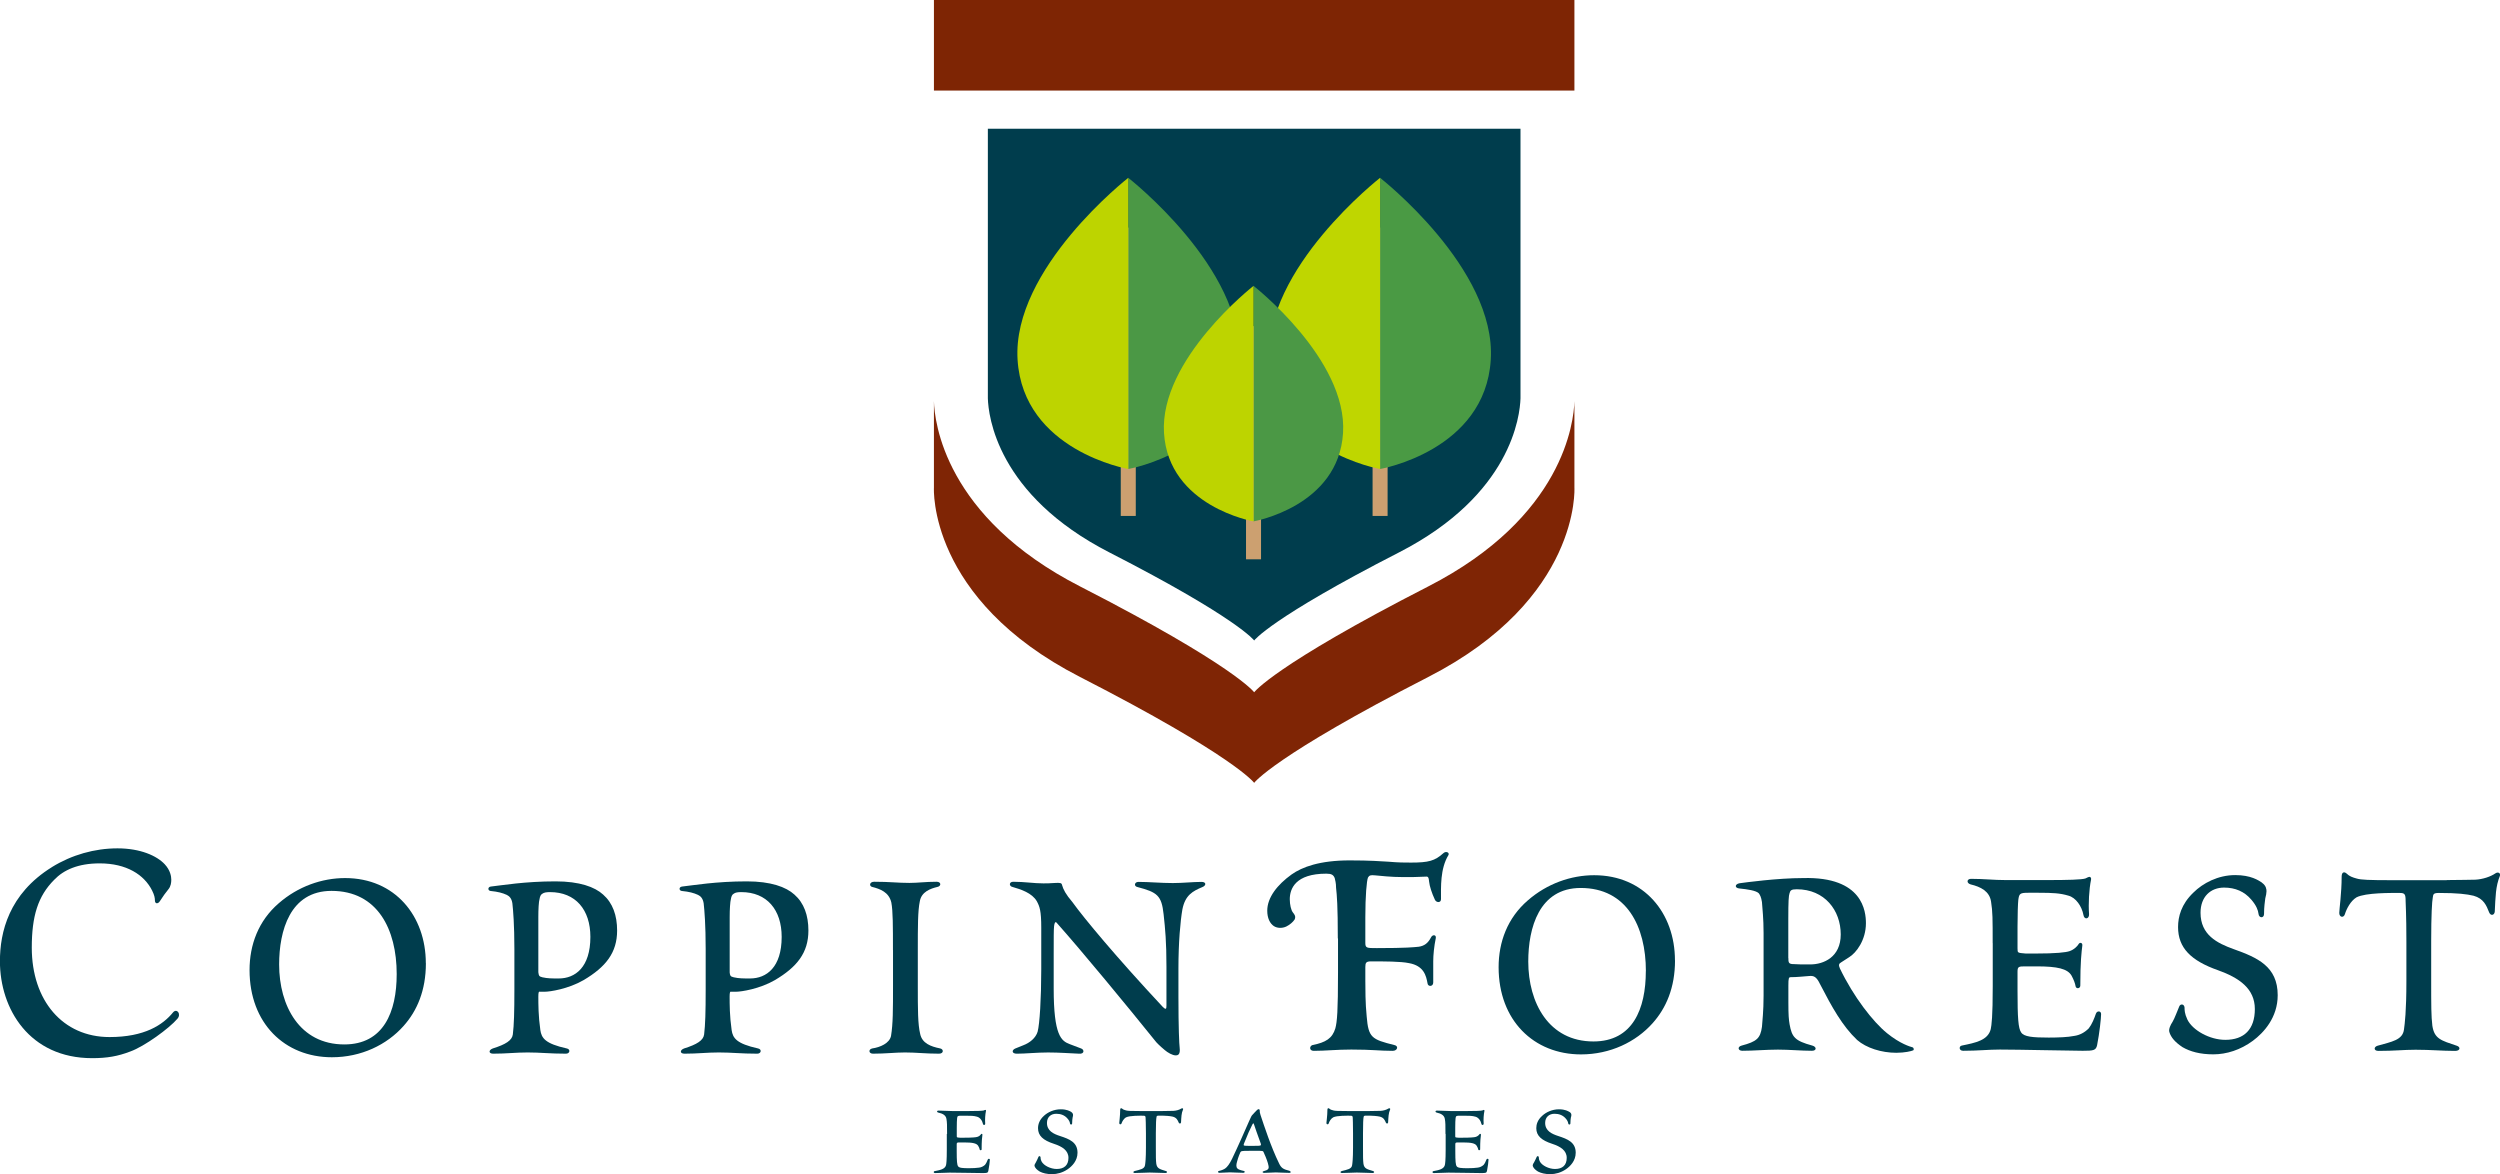 <?xml version="1.0" encoding="UTF-8"?>
<svg id="Layer_2" data-name="Layer 2" xmlns="http://www.w3.org/2000/svg" viewBox="0 0 386.19 181.38">
  <defs>
    <style>
      .cls-1 {
        fill: #4a9a44;
      }

      .cls-1, .cls-2, .cls-3, .cls-4, .cls-5, .cls-6, .cls-7 {
        stroke-width: 0px;
      }

      .cls-2 {
        fill: #bfd600;
      }

      .cls-3 {
        fill: #7e2504;
      }

      .cls-8 {
        fill: none;
        stroke: #cca070;
        stroke-miterlimit: 10;
        stroke-width: 2.32px;
      }

      .cls-4 {
        fill: #4b9845;
      }

      .cls-5 {
        fill: #003d4d;
      }

      .cls-6 {
        fill: #bdd400;
      }

      .cls-7 {
        fill: #7f2505;
      }
    </style>
  </defs>
  <g id="Layer_1-2" data-name="Layer 1">
    <g>
      <path class="cls-5" d="M8.03,133.94c3.04-1.88,6.58-2.89,10.12-2.89s6.08,1.15,7.3,2.46c.87.94,1.01,1.88,1.01,2.39,0,.43-.07,1.01-.43,1.45-.36.43-.94,1.23-1.3,1.81-.29.51-.8.51-.8-.07,0-.36-.07-.8-.43-1.52-1.23-2.46-3.97-4.2-8.1-4.2-3.33,0-5.57,1.01-7.02,2.53-2.53,2.53-3.47,5.64-3.47,10.49,0,8.17,4.78,13.81,12.01,13.81,5.42,0,8.25-1.88,9.83-3.83.58-.65,1.3.29.65,1.01-1.23,1.45-5.07,4.27-7.3,5.06-1.88.72-3.54,1.02-5.86,1.02-9.69,0-14.25-7.6-14.25-14.97,0-4.48,1.37-10.41,8.03-14.54"/>
      <path class="cls-5" d="M65.79,148.8c0,4.2-1.36,7.36-3.46,9.7-2.59,2.91-6.54,4.82-11.06,4.82-7.29,0-12.72-5.25-12.72-13.47,0-3.89,1.36-7.6,4.51-10.32,2.97-2.59,6.67-3.89,10.25-3.89,7.72,0,12.47,5.87,12.47,13.15M61.28,150.47c0-6.92-2.96-12.85-10.07-12.85-6.42,0-8.09,6.18-8.09,11.37,0,6.36,3.15,12.35,10.07,12.35,6.05,0,8.09-5,8.09-10.87"/>
      <path class="cls-5" d="M79.46,146.58c0-3.7-.19-5.99-.31-7.04-.12-.8-.49-1.11-.86-1.3-.68-.31-1.36-.49-2.53-.61-.43-.07-.43-.62.06-.68,1.73-.19,5.25-.8,10-.8,3.71,0,6.06.86,7.35,2.04,1.48,1.3,2.16,3.21,2.16,5.56,0,3.4-1.73,5.62-5.19,7.66-2.35,1.36-5.19,1.79-5.99,1.79h-.74c-.19-.07-.25.12-.25.74,0,1.17,0,3.02.31,5.18.18,1.24.74,2.1,4.08,2.84.62.12.49.81-.12.81-2.47,0-3.95-.19-5.93-.19-1.85,0-3.27.19-5.31.19-.74,0-.74-.56-.06-.81,1.98-.62,2.97-1.24,3.09-2.16.18-1.49.24-3.4.24-6.98v-6.24ZM83.17,150.23c.06.43.06.62.62.74.8.18,1.42.18,2.53.18,2.53,0,4.88-1.72,4.88-6.42,0-4.2-2.28-6.92-6.24-6.92-.55,0-.93.06-1.18.25-.25.13-.37.43-.43.81-.13.43-.19,1.6-.19,2.78v8.58Z"/>
      <path class="cls-5" d="M109.01,146.58c0-3.7-.19-5.99-.31-7.04-.13-.8-.49-1.11-.87-1.3-.67-.31-1.36-.49-2.53-.61-.44-.07-.44-.62.06-.68,1.73-.19,5.25-.8,10-.8,3.71,0,6.06.86,7.36,2.04,1.48,1.3,2.16,3.21,2.16,5.56,0,3.4-1.73,5.62-5.19,7.66-2.35,1.36-5.19,1.79-5.99,1.79h-.74c-.18-.07-.25.12-.25.74,0,1.17,0,3.02.31,5.18.18,1.24.74,2.1,4.08,2.84.62.12.5.81-.12.81-2.47,0-3.95-.19-5.93-.19-1.85,0-3.28.19-5.31.19-.74,0-.74-.56-.06-.81,1.98-.62,2.97-1.24,3.09-2.16.18-1.49.24-3.4.24-6.98v-6.24ZM112.72,150.23c.06.43.06.62.62.74.8.18,1.42.18,2.53.18,2.53,0,4.88-1.72,4.88-6.42,0-4.2-2.29-6.92-6.24-6.92-.56,0-.92.06-1.17.25-.25.13-.37.43-.43.81-.12.43-.19,1.6-.19,2.78v8.58Z"/>
      <path class="cls-5" d="M137.94,146.77c0-3.7,0-6.05-.25-7.35-.37-1.61-1.73-2.1-2.96-2.41-.5-.12-.43-.8.31-.8,2.47,0,3.58.18,5.44.18,1.36,0,2.47-.18,4.2-.18.74,0,.74.68.13.8-1.05.25-2.47.74-2.72,2.22-.31,1.49-.31,3.83-.31,7.54v5.5c0,3.7,0,5.93.37,7.47.31,1.42,1.6,1.92,3.09,2.22.56.12.56.81-.19.81-2.04,0-3.52-.19-5.25-.19-1.48,0-3.03.19-4.94.19-.68,0-.74-.68-.12-.81,1.24-.18,2.66-.8,2.9-1.92.31-1.86.31-4.08.31-7.78v-5.5Z"/>
      <path class="cls-5" d="M182.04,154.06c0,4.64.12,7.29.19,7.79.12,1.05-.25,1.18-.62,1.18-.5,0-1.24-.44-1.67-.81-.75-.62-1.36-1.23-1.48-1.42-4.32-5.37-11.3-13.84-15.26-18.29-.19-.18-.31.06-.37.56-.06.55-.06,1.67-.06,4.39v5.25c0,7.29,1.18,8.09,2.47,8.58l1.79.68c.49.19.49.86-.31.8-1.48-.06-3.09-.19-4.82-.19s-3.52.19-4.82.19c-.81,0-.81-.56-.25-.8l1.24-.5c.99-.37,1.92-1.11,2.22-2.1.31-1.17.56-5.06.56-9.64v-6.42c0-2.65-.25-3.27-.68-4.08-.74-1.29-2.47-1.85-3.77-2.22-.55-.12-.55-.8.12-.8,1.73,0,3.21.25,4.64.25.49,0,.99,0,1.73-.06.93-.06,1.11,0,1.17.31.19.68.56,1.42,1.61,2.65,1.73,2.42,6.86,8.59,13.96,16.19.44.43.56.37.56-.18v-6.05c0-3.83-.19-5.81-.44-8.09-.31-2.9-.98-3.4-4.02-4.2-.62-.12-.49-.8.13-.8,1.67,0,3.46.18,5.31.18,1.6,0,3.09-.18,4.45-.18.74,0,.74.56.12.8-1.48.62-2.66,1.24-3.09,3.46-.31,1.79-.61,5.07-.61,9.14v4.44Z"/>
      <path class="cls-5" d="M206.66,144.97c0-5.04-.14-6.67-.27-7.83,0-.75-.14-1.16-.21-1.5-.2-.48-.47-.68-1.29-.68-4.77,0-5.65,2.32-5.65,3.95,0,.82.2,1.7.48,2.04.27.34.48.61.27,1.09-.27.41-.75.82-1.3,1.09-.61.28-1.36.28-1.91-.07-.61-.41-1.02-1.23-1.02-2.38,0-2.05,1.57-4.02,3.75-5.59,1.63-1.16,4.36-2.18,8.99-2.18,3.2,0,4.84.14,5.93.2,1.64.14,2.52.14,3.54.14,2.72,0,3.68-.27,4.97-1.43.41-.41,1.02-.13.81.27-1.29,2.11-1.15,4.97-1.15,6.81,0,.62-.75.55-.95.07-.48-1.02-.82-2.11-.88-2.73-.07-.68-.14-.88-.54-.82-1.23.07-2.25.07-3.47.07-1.91,0-3.54-.2-4.36-.27-.68-.07-.88,0-1.08.34-.2.48-.41,2.8-.41,6.13v3.95c0,.82.21.82,1.77.82,4.63,0,5.72-.14,6.47-.21.88-.13,1.43-.54,1.9-1.43.21-.47.82-.47.75.07-.27,1.29-.4,2.66-.4,3.61v3.27c0,.68-.82.68-.88.14-.21-1.16-.55-2.72-2.87-3.13-1.22-.27-3.88-.27-5.86-.27-.75,0-.88.2-.88.88v2.11c0,1.09,0,3.54.21,5.52.27,3.27.75,3.54,4.29,4.42.68.14.47.89-.27.89-2.04,0-3.13-.2-6.4-.2-2.31,0-3.95.2-5.79.2-.75,0-.68-.75-.21-.89,2.05-.41,3.07-1.02,3.54-2.59.27-1.02.41-2.66.41-8.65v-5.24Z"/>
      <path class="cls-5" d="M258.75,148.36c0,4.2-1.36,7.35-3.46,9.7-2.59,2.9-6.55,4.82-11.06,4.82-7.29,0-12.73-5.25-12.73-13.47,0-3.89,1.36-7.6,4.51-10.32,2.97-2.59,6.67-3.89,10.25-3.89,7.72,0,12.48,5.87,12.48,13.15M254.25,150.02c0-6.92-2.97-12.85-10.07-12.85-6.43,0-8.1,6.18-8.1,11.36,0,6.36,3.15,12.35,10.07,12.35,6.06,0,8.09-5.01,8.09-10.87"/>
      <path class="cls-5" d="M272.43,144.1c0-2.23-.18-3.7-.25-4.75-.12-.8-.31-1.11-.49-1.36-.43-.43-1.79-.62-2.97-.74-.8-.06-.75-.68,0-.81.86-.12,5.87-.8,9.82-.8,9.26-.25,9.7,5.19,9.7,6.98,0,2.59-1.48,4.57-2.6,5.25l-1.24.8c-.31.18-.43.37-.18.93,2.1,4.38,5.13,8.27,7.29,10.01,2.04,1.66,3.65,2.1,3.89,2.16.25.06.31.43.12.49-.25.12-1.3.37-2.59.37-2.28,0-4.63-.74-6.05-1.98-2.28-2.16-3.89-5.07-5.74-8.65-.56-1.17-.99-1.29-1.67-1.23-.86.06-1.85.18-2.84.18-.31,0-.37.13-.37,1.3v2.6c0,1.98.06,2.65.19,3.39.36,1.98.8,2.54,3.52,3.28.68.19.68.8-.07.8-1.67,0-3.46-.18-5.25-.18s-3.76.18-5.5.18c-.68,0-.8-.62-.12-.8,2.34-.62,2.9-1.11,3.15-2.9.06-.86.25-2.41.25-4.81v-9.7ZM276.26,147.99c0,.68.06.86.55.93.81.06,1.55.06,2.84.06,2.04,0,4.7-1.11,4.7-4.63,0-3.71-2.47-6.98-6.8-6.98-.87,0-.99.19-1.11.62-.13.37-.19,1.17-.19,4.01v5.99Z"/>
      <path class="cls-5" d="M307.82,145.7c0-3.71,0-4.88-.25-6.42-.24-1.61-1.6-2.29-3.15-2.66-.68-.19-.62-.86.06-.86,2.04,0,3.46.19,5.37.19h6.37c3.27,0,5.37-.06,5.93-.25.31-.18.56-.25.62-.25.12,0,.31.12.25.43-.31,1.48-.43,3.77-.31,5.31.06.8-.74.92-.86.18-.25-1.36-1.17-2.72-2.35-3.02-1.23-.37-2.35-.44-4.57-.44h-1.6c-1.3,0-1.42.13-1.55,1.11-.06.56-.12,2.23-.12,4.14v3.33c0,.75,0,.69,1.3.81h1.29c3.46,0,4.88-.18,5.44-.37.74-.25,1.24-.8,1.42-1.11.19-.31.62-.19.56.25-.12.99-.31,2.53-.31,6.18,0,.49-.68.56-.74.06-.06-.37-.25-.93-.62-1.61-.62-1.05-2.16-1.42-5.37-1.42h-1.86c-.93,0-1.11.06-1.11.81v2.9c0,4.32.12,5.86.56,6.49.43.68,1.79.8,4.26.8,1.48,0,2.97-.06,3.89-.25.92-.12,1.67-.55,2.29-1.17.49-.62.86-1.54,1.11-2.28.18-.49.8-.43.8.06,0,.62-.25,2.97-.62,4.82-.18.8-.55.86-2.22.86-1.91,0-9.76-.19-12.79-.19-1.79,0-3.4.19-5.68.19-.68,0-.68-.74-.19-.81,2.1-.43,4.02-.8,4.45-2.53.13-.61.31-1.91.31-6.67v-6.61Z"/>
      <path class="cls-5" d="M349.44,136.38c.62.43.68.99.68,1.29s-.07.62-.19,1.11c-.06.5-.19,1.3-.19,2.41,0,.68-.8.68-.86-.06-.06-.5-.31-1.24-1.11-2.16-1.05-1.24-2.47-1.86-4.2-1.86-2.1,0-3.64,1.42-3.64,3.89,0,3.4,2.53,4.69,5.13,5.62,3.64,1.3,6.79,2.66,6.79,7.11,0,3.46-2.16,5.8-3.83,7.04-1.92,1.42-4.08,2.1-6.12,2.1s-3.58-.43-4.75-1.11c-1.12-.74-1.79-1.49-2.04-2.35-.13-.43.19-1.11.49-1.55.31-.49.8-1.85,1.05-2.41.19-.43.75-.37.81.18,0,.37,0,.93.43,1.85.8,1.67,3.46,3.15,5.86,3.15,2.91,0,4.57-1.61,4.57-4.76s-2.41-4.82-5.68-5.99c-4.2-1.48-6.18-3.46-6.18-6.67,0-1.61.49-3.52,2.35-5.31,1.48-1.48,3.83-2.72,6.48-2.72,2.41,0,3.58.8,4.14,1.17"/>
      <path class="cls-5" d="M377.96,135.95c2.28,0,3.58-.06,4.45-.06,1.11-.07,2.29-.44,3.09-.99.37-.24.8-.06.68.38-.68,1.66-.68,3.27-.8,5.56-.06.55-.62.68-.86.12-.43-1.11-.87-2.16-2.41-2.59-1.05-.25-2.47-.43-5.38-.43-.8,0-.86.19-.92.68-.12.56-.25,2.71-.25,6.79v5.87c0,4.14,0,5.68.18,7.17.31,2.04,1.36,2.28,3.77,3.09.62.19.56.8-.25.8-2.1,0-3.7-.18-6.11-.18-1.86,0-3.21.18-5.75.18-.74,0-.74-.62-.12-.8,2.16-.62,3.89-.86,4.08-2.53.12-.87.37-2.78.37-7.41v-6.12c0-4.38-.12-5.8-.12-6.3,0-1.05-.12-1.24-.92-1.24-1.24,0-5.25-.06-6.67.68-.92.56-1.54,1.79-1.79,2.6-.19.62-.87.49-.87-.19,0-.56.37-3.03.37-5.62,0-.74.43-.8.81-.43.37.37.86.56,1.54.74.62.19,1.85.25,5.37.25h8.52Z"/>
      <path class="cls-5" d="M146.3,175.16c0-1.34,0-1.77-.1-2.33-.1-.58-.63-.83-1.25-.96-.27-.07-.25-.31.02-.31.81,0,1.37.07,2.13.07h2.52c1.29,0,2.13-.03,2.35-.09.12-.06.22-.09.25-.09.04,0,.12.04.09.16-.12.54-.17,1.36-.12,1.93.03.29-.3.33-.35.06-.1-.49-.46-.99-.93-1.1-.48-.14-.93-.15-1.81-.15h-.64c-.52,0-.56.05-.61.4-.03.2-.05.81-.05,1.5v1.21c0,.27,0,.25.51.29h.52c1.37,0,1.94-.06,2.15-.13.3-.09.49-.29.56-.41.07-.11.25-.07.22.09-.05.36-.12.92-.12,2.24,0,.18-.27.2-.3.03-.02-.14-.09-.34-.24-.58-.25-.38-.86-.51-2.14-.51h-.73c-.37,0-.44.02-.44.29v1.05c0,1.57.05,2.13.22,2.35.17.25.71.29,1.68.29.59,0,1.18-.03,1.55-.09.36-.04.66-.2.91-.42.19-.22.34-.56.44-.83.08-.18.32-.15.32.03,0,.22-.1,1.08-.24,1.75-.08.29-.22.31-.89.31-.76,0-3.87-.07-5.07-.07-.71,0-1.34.07-2.25.07-.28,0-.28-.27-.08-.3.82-.16,1.59-.29,1.76-.92.05-.22.12-.69.12-2.42v-2.4Z"/>
      <path class="cls-5" d="M165.49,171.78c.24.16.27.36.27.47s-.03.22-.07.4c-.03.19-.07.47-.07.88,0,.25-.32.25-.34-.02-.02-.18-.12-.45-.44-.79-.42-.45-.98-.67-1.67-.67-.83,0-1.44.51-1.44,1.41,0,1.23,1,1.7,2.03,2.03,1.44.47,2.69.96,2.69,2.58,0,1.25-.86,2.1-1.52,2.55-.76.52-1.62.76-2.42.76s-1.42-.16-1.89-.4c-.44-.27-.7-.53-.81-.85-.04-.16.08-.4.2-.56.12-.18.32-.67.41-.87.08-.16.3-.14.32.07,0,.13,0,.33.17.67.32.6,1.37,1.14,2.33,1.14,1.14,0,1.81-.58,1.81-1.72s-.96-1.75-2.25-2.17c-1.67-.54-2.45-1.25-2.45-2.41,0-.58.2-1.28.93-1.93.59-.54,1.52-.99,2.58-.99.96,0,1.42.29,1.64.42"/>
      <path class="cls-5" d="M179.51,171.63c.9,0,1.42-.03,1.76-.03.44-.02.91-.16,1.22-.36.15-.09.32-.02.27.13-.27.6-.27,1.19-.32,2.02-.03.2-.25.24-.35.04-.17-.4-.34-.79-.95-.94-.42-.09-.98-.15-2.13-.15-.32,0-.34.07-.36.25-.05.2-.1.98-.1,2.46v2.13c0,1.5,0,2.06.07,2.6.12.74.54.83,1.49,1.12.25.07.22.3-.1.3-.83,0-1.47-.07-2.42-.07-.73,0-1.27.07-2.28.07-.3,0-.3-.22-.05-.3.86-.22,1.54-.31,1.62-.92.05-.31.14-1.01.14-2.69v-2.22c0-1.59-.05-2.11-.05-2.28,0-.38-.05-.44-.36-.44-.49,0-2.09-.03-2.65.25-.37.2-.61.64-.71.94-.08.22-.35.18-.35-.07,0-.2.14-1.1.14-2.04,0-.27.18-.29.32-.16.15.14.34.2.61.27.24.07.73.09,2.13.09h3.38Z"/>
      <path class="cls-5" d="M199.23,180.89c.22.07.22.29-.07.29-.93,0-1.44-.07-2.08-.07s-1.08.07-1.81.07c-.27,0-.3-.2-.1-.25.78-.2.88-.41.78-.87-.07-.42-.36-1.23-.71-1.97-.07-.2-.12-.27-.27-.29-.14-.03-.32-.03-1.64-.03-1.17,0-1.37.03-1.47.05-.13.02-.19.07-.25.17-.07.18-.32.7-.51,1.44-.12.4-.19.83.05,1.07.14.15.46.27.98.38.22.04.19.29-.08.29-.88,0-1.39-.07-2.05-.07-.54,0-1.11.07-1.62.07-.27,0-.29-.25-.07-.29.42-.09.76-.25.95-.38.3-.2.69-.71,1.06-1.48.98-2.05,1.89-4.14,2.6-5.75.3-.63.37-.86.51-1.01l.39-.42c.27-.29.47-.5.59-.5.15,0,.19.09.19.23,0,.18,0,.31.12.67.54,1.61,1.61,4.92,2.86,7.47.36.78.71.92,1.64,1.16M194.73,176.93c.08-.02.08-.18-.03-.44-.54-1.5-.74-2.04-1-2.84-.05-.18-.13-.18-.28.14-.34.67-.71,1.48-1.22,2.78-.1.25-.13.38.02.4.1.03.22.04,1.23.04s1.15-.02,1.27-.07"/>
      <path class="cls-5" d="M211.5,171.63c.9,0,1.42-.03,1.76-.03.44-.02.91-.16,1.22-.36.15-.09.32-.02.27.13-.27.6-.27,1.19-.32,2.02-.02.2-.24.24-.34.04-.17-.4-.34-.79-.95-.94-.42-.09-.98-.15-2.13-.15-.32,0-.34.07-.37.25-.05.2-.09.98-.09,2.46v2.13c0,1.5,0,2.06.07,2.6.12.74.53.83,1.49,1.12.24.07.22.3-.1.3-.83,0-1.47-.07-2.42-.07-.73,0-1.28.07-2.28.07-.3,0-.3-.22-.05-.3.86-.22,1.54-.31,1.61-.92.05-.31.14-1.01.14-2.69v-2.22c0-1.59-.04-2.11-.04-2.28,0-.38-.05-.44-.37-.44-.49,0-2.08-.03-2.65.25-.36.2-.61.64-.7.94-.07.22-.35.18-.35-.07,0-.2.15-1.1.15-2.04,0-.27.17-.29.32-.16.14.14.34.2.62.27.24.07.73.09,2.13.09h3.37Z"/>
      <path class="cls-5" d="M223.29,175.16c0-1.34,0-1.77-.1-2.33-.1-.58-.64-.83-1.25-.96-.27-.07-.24-.31.03-.31.81,0,1.37.07,2.13.07h2.52c1.29,0,2.13-.03,2.35-.09.12-.06.22-.09.24-.09.05,0,.12.04.1.16-.12.54-.17,1.36-.12,1.93.02.29-.3.33-.35.06-.1-.49-.47-.99-.93-1.1-.49-.14-.93-.15-1.81-.15h-.64c-.51,0-.56.05-.61.4-.03.2-.05.81-.05,1.5v1.21c0,.27,0,.25.52.29h.51c1.37,0,1.94-.06,2.15-.13.29-.09.49-.29.56-.41.08-.11.25-.07.23.09-.05.36-.12.92-.12,2.24,0,.18-.27.2-.29.03-.03-.14-.1-.34-.25-.58-.24-.38-.85-.51-2.12-.51h-.74c-.36,0-.44.02-.44.29v1.05c0,1.57.05,2.13.22,2.35.17.25.71.29,1.69.29.59,0,1.18-.03,1.55-.09.36-.04.66-.2.91-.42.19-.22.34-.56.44-.83.07-.18.32-.15.32.03,0,.22-.1,1.08-.24,1.75-.07.29-.22.31-.88.31-.76,0-3.87-.07-5.07-.07-.71,0-1.35.07-2.25.07-.27,0-.27-.27-.07-.3.83-.16,1.58-.29,1.76-.92.05-.22.13-.69.13-2.42v-2.4Z"/>
      <path class="cls-5" d="M242.47,171.78c.25.16.27.36.27.47s-.03.22-.08.4c-.03.19-.07.47-.07.88,0,.25-.32.25-.34-.02-.03-.18-.12-.45-.44-.79-.42-.45-.98-.67-1.67-.67-.83,0-1.45.51-1.45,1.41,0,1.23,1.01,1.7,2.03,2.03,1.44.47,2.69.96,2.69,2.58,0,1.25-.85,2.1-1.51,2.55-.76.52-1.62.76-2.42.76s-1.42-.16-1.89-.4c-.44-.27-.7-.53-.81-.85-.05-.16.07-.4.19-.56.12-.18.32-.67.42-.87.08-.16.3-.14.32.07,0,.13,0,.33.17.67.32.6,1.37,1.14,2.33,1.14,1.15,0,1.81-.58,1.81-1.72s-.96-1.75-2.25-2.17c-1.66-.54-2.45-1.25-2.45-2.41,0-.58.19-1.28.93-1.93.58-.54,1.52-.99,2.57-.99.96,0,1.42.29,1.64.42"/>
      <path class="cls-7" d="M243.21,61.97c-.09,3.17-1.65,17.9-22.58,28.62-23.89,12.24-26.89,16.35-26.89,16.35,0,0,0,0,0,0h0s-3-4.11-26.89-16.35c-20.93-10.72-22.49-25.46-22.58-28.62v13.36s-.99,17.18,22.58,29.25c23.89,12.24,26.89,16.35,26.89,16.35h0s0,0,0,0c0,0,3-4.11,26.89-16.35,23.57-12.07,22.58-29.25,22.58-29.25v-13.36Z"/>
      <polygon class="cls-3" points="243.21 0 193.4 0 144.27 0 144.27 13.99 243.21 13.99 243.21 0"/>
      <path class="cls-5" d="M171.38,85.34c19.86,10.17,22.36,13.6,22.36,13.6h0s0,0,0,0c0,0,2.49-3.42,22.36-13.6,17.41-8.92,18.7-21.17,18.78-23.8V19.89h-82.28v41.65c.08,2.63,1.37,14.88,18.78,23.8"/>
      <line class="cls-8" x1="213.19" y1="35.16" x2="213.19" y2="79.7"/>
      <path class="cls-1" d="M213.19,72.45s16.24-2.81,17.1-16.89c.87-14.07-17.1-28.09-17.1-28.09v44.98Z"/>
      <path class="cls-2" d="M213.19,72.45s-16.24-2.81-17.1-16.89c-.87-14.07,17.1-28.09,17.1-28.09v44.98Z"/>
      <line class="cls-8" x1="174.29" y1="35.16" x2="174.29" y2="79.7"/>
      <path class="cls-4" d="M174.29,72.45s16.23-2.81,17.1-16.89c.87-14.07-17.1-28.09-17.1-28.09v44.98Z"/>
      <path class="cls-6" d="M174.29,72.45s-16.24-2.81-17.1-16.89c-.86-14.07,17.1-28.09,17.1-28.09v44.98Z"/>
      <line class="cls-8" x1="193.64" y1="50.38" x2="193.64" y2="86.4"/>
      <path class="cls-4" d="M193.64,80.54s13.13-2.28,13.83-13.66c.7-11.38-13.83-22.72-13.83-22.72v36.37Z"/>
      <path class="cls-6" d="M193.64,80.54s-13.13-2.28-13.83-13.66c-.7-11.38,13.83-22.72,13.83-22.72v36.37Z"/>
    </g>
  </g>
</svg>